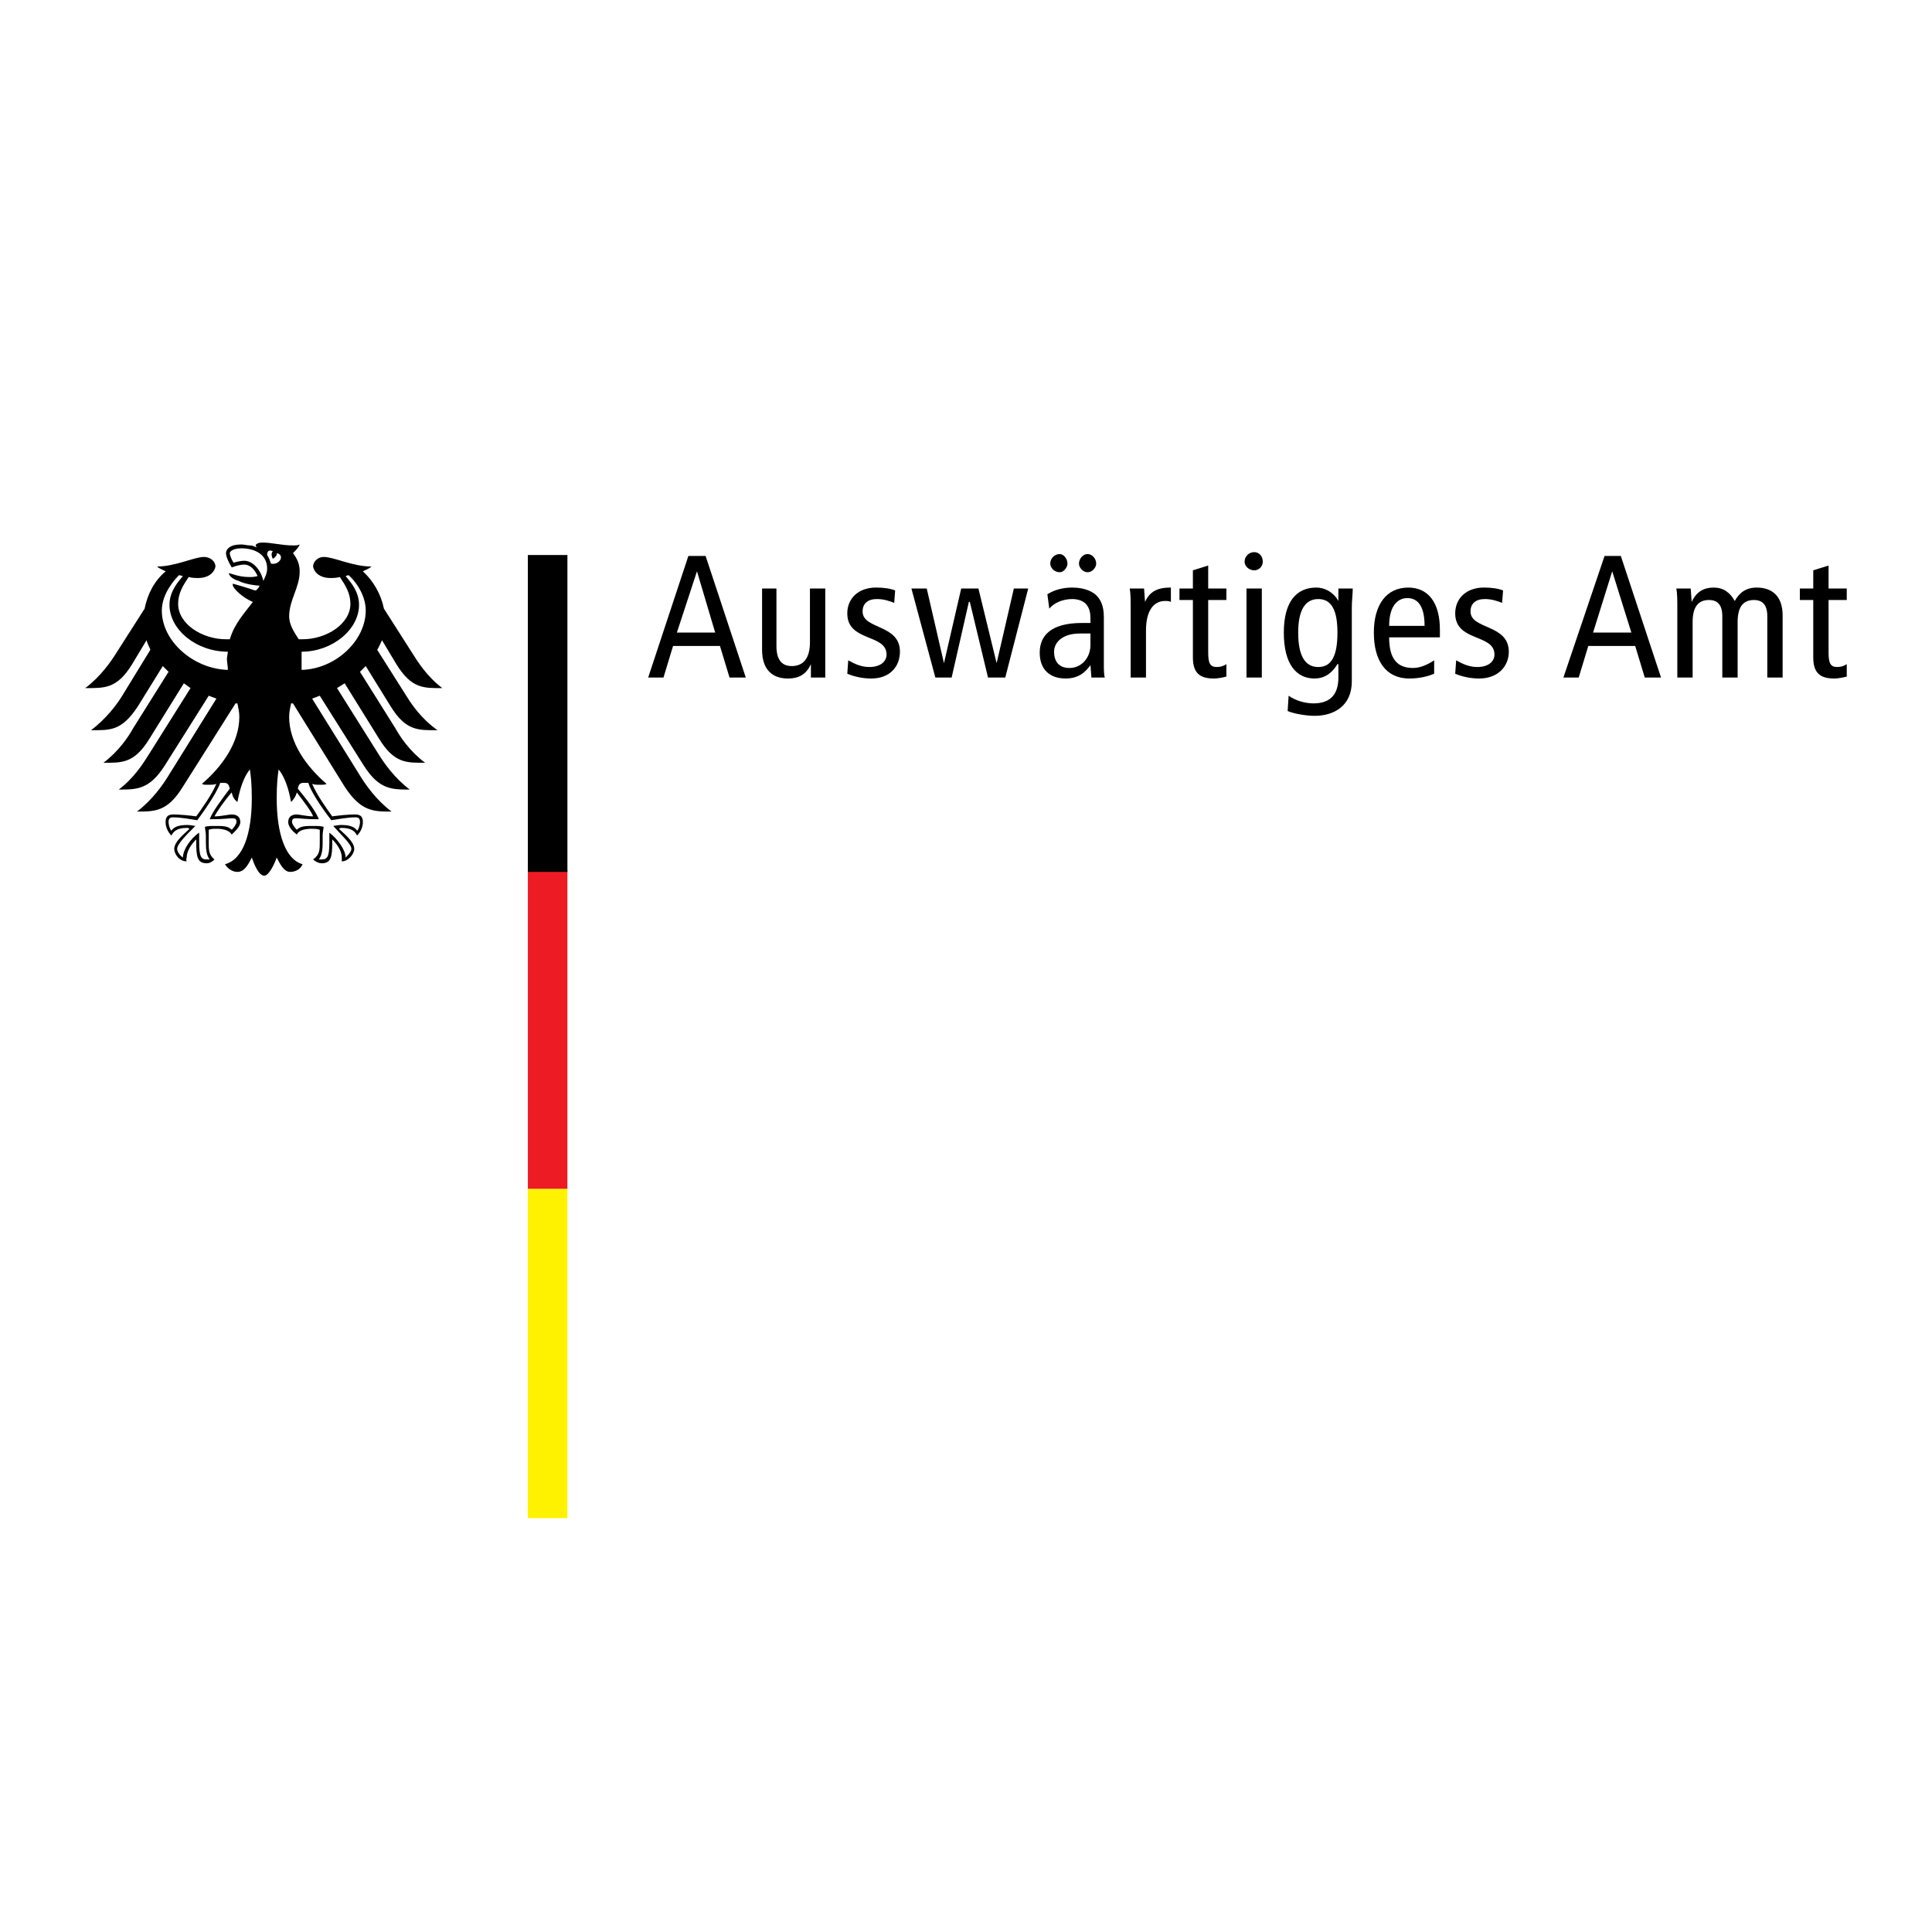 <?xml version="1.0" encoding="utf-8"?>
<!-- Generator: Adobe Illustrator 13.0.0, SVG Export Plug-In . SVG Version: 6.00 Build 14948)  -->
<!DOCTYPE svg PUBLIC "-//W3C//DTD SVG 1.0//EN" "http://www.w3.org/TR/2001/REC-SVG-20010904/DTD/svg10.dtd">
<svg version="1.0" id="Layer_1" xmlns="http://www.w3.org/2000/svg" xmlns:xlink="http://www.w3.org/1999/xlink" x="0px" y="0px"
	 width="192.756px" height="192.756px" viewBox="0 0 192.756 192.756" enable-background="new 0 0 192.756 192.756"
	 xml:space="preserve">
<g>
	<polygon fill-rule="evenodd" clip-rule="evenodd" fill="#FFFFFF" points="0,0 192.756,0 192.756,192.756 0,192.756 0,0 	"/>
	<path fill-rule="evenodd" clip-rule="evenodd" d="M29.804,63.779h0.382c2.388,0,4.775-1.528,4.775-3.534
		c0-1.05-0.478-1.814-1.051-2.674c-0.382,0.096-0.668,0.096-0.955,0.096c-1.051,0-1.624-0.573-1.719-1.146
		c0-0.478,0.477-0.955,1.05-0.955c1.051,0,2.866,0.955,4.776,0.955c-0.191,0.191-0.478,0.287-0.86,0.478
		c1.051,0.955,1.815,2.292,2.102,3.725l2.865,4.489c0.478,0.765,1.433,2.292,2.961,3.438c-1.815,0-3.057,0.096-4.585-2.388
		l-1.433-2.388c-0.191,0.382-0.287,0.668-0.478,0.955l2.96,4.68c0.478,0.764,1.433,2.197,3.057,3.343
		c-1.91,0-3.152,0.095-4.68-2.388l-2.483-4.012l-0.573,0.573l3.534,5.636c0.478,0.859,1.433,2.292,2.961,3.438
		c-1.815,0-3.057,0.096-4.585-2.388l-3.438-5.54l-0.764,0.477l4.203,6.686c0.478,0.764,1.528,2.292,3.056,3.439
		c-1.814,0-3.056,0-4.584-2.388l-4.394-6.973l-0.764,0.287l4.871,7.832c0.478,0.765,1.528,2.292,3.057,3.439
		c-1.815,0-3.057,0-4.68-2.483l-5.158-8.31H29.04c-0.096,0.478-0.191,0.86-0.191,1.337c0,2.579,1.719,4.967,3.725,6.686
		c-0.096,0.096-0.382,0.096-0.573,0.096c-0.382,0-0.668,0-0.859-0.096c0.478,1.146,1.528,2.579,2.006,3.248
		c0.668-0.095,1.624-0.191,2.292-0.191c0.668,0,0.764,0.382,0.764,0.764c0,0.573-0.286,1.051-0.573,1.337
		c-0.191-0.287-0.382-0.764-1.624-0.764l-0.191,0.096c0.382,0.382,1.528,1.242,1.528,2.006c0,0.478-0.573,1.242-1.242,1.242
		c0-0.191,0-0.287,0-0.382c0-0.669-0.478-1.337-0.955-1.815v0.286c0,1.433-0.096,2.102-1.051,2.102
		c-0.382,0-0.764-0.287-0.859-0.382c0.668-0.478,0.668-0.956,0.668-1.72V83.36c0-0.191,0-0.478,0-0.573
		c-0.287-0.096-0.478-0.096-0.668-0.096c0,0-1.337-0.096-1.624,0.573c-0.382-0.287-0.859-0.764-0.859-1.242
		c0-0.382,0.191-0.764,0.859-0.764c0.191,0,1.051,0.191,1.624,0.191c-0.096-0.382-0.956-1.528-1.624-2.388
		c-0.096,0.382-0.287,0.668-0.573,0.955c-0.096-0.478-0.382-2.197-1.242-3.248c-0.095,0.668-0.191,1.433-0.191,2.865
		c0,3.534,0.86,6.113,2.579,6.59c-0.191,0.478-0.669,0.765-1.242,0.765c-0.573,0-0.956-0.669-1.337-1.433
		c-0.191,0.573-0.764,1.814-1.242,1.814c-0.573,0-1.051-1.242-1.242-1.814c-0.382,0.764-0.764,1.433-1.433,1.433
		c-0.478,0-0.955-0.287-1.242-0.765c1.815-0.477,2.674-3.056,2.674-6.59c0-1.433-0.096-2.197-0.191-2.865
		c-0.86,1.05-1.146,2.77-1.242,3.248c-0.382-0.287-0.478-0.573-0.573-0.955c-0.764,0.859-1.528,2.006-1.719,2.388
		c0.669,0,1.433-0.191,1.719-0.191c0.668,0,0.86,0.382,0.86,0.764c0,0.478-0.573,0.956-0.86,1.242
		c-0.382-0.669-1.624-0.573-1.624-0.573c-0.287,0-0.382,0-0.669,0.096c0,0.095,0,0.382,0,0.573v0.668c0,0.764,0,1.242,0.573,1.72
		c-0.096,0.095-0.382,0.382-0.764,0.382c-0.955,0-1.051-0.668-1.051-2.102v-0.286c-0.478,0.478-0.955,1.146-0.955,1.815
		c0,0.095-0.096,0.191,0,0.382c-0.764,0-1.242-0.764-1.242-1.242c0-0.764,1.146-1.624,1.528-2.006l-0.191-0.096
		c-1.242,0-1.433,0.478-1.624,0.764c-0.287-0.287-0.573-0.764-0.573-1.337c0-0.382,0.095-0.764,0.764-0.764
		c0.573,0,1.624,0.096,2.292,0.191c0.478-0.668,1.528-2.101,2.006-3.248c-0.191,0.096-0.478,0.096-0.859,0.096
		c-0.287,0-0.478,0-0.573-0.096c2.006-1.719,3.725-4.107,3.725-6.686c0-0.478-0.096-0.859-0.191-1.337H23.5l-5.253,8.31
		c-1.528,2.483-2.77,2.483-4.584,2.483c1.528-1.146,2.579-2.674,3.056-3.439l4.871-7.832l-0.764-0.287l-4.394,6.973
		c-1.528,2.388-2.77,2.388-4.585,2.388c1.529-1.146,2.483-2.675,2.961-3.439l4.203-6.686l-0.668-0.477l-3.439,5.54
		c-1.528,2.483-2.77,2.388-4.584,2.388c1.528-1.146,2.483-2.579,2.961-3.438l3.534-5.636l-0.573-0.573l-2.483,4.012
		c-1.624,2.483-2.77,2.388-4.68,2.388c1.528-1.146,2.579-2.579,3.056-3.343l2.866-4.68c-0.096-0.287-0.287-0.573-0.382-0.955
		l-1.433,2.388c-1.528,2.483-2.77,2.388-4.68,2.388c1.528-1.146,2.579-2.674,3.057-3.438l2.865-4.489
		c0.287-1.433,0.955-2.77,2.102-3.725c-0.382-0.191-0.668-0.287-0.86-0.478c1.815,0,3.725-0.955,4.681-0.955
		c0.668,0,1.146,0.478,1.146,0.955c-0.096,0.573-0.669,1.146-1.719,1.146c-0.287,0-0.573,0-0.956-0.096
		c-0.573,0.86-1.05,1.624-1.05,2.674c0,2.006,2.388,3.534,4.776,3.534h0.382c0.478-1.624,1.528-2.674,2.292-3.725
		c-0.955-0.382-2.005-1.337-2.005-1.719v-0.096c0.095,0,2.005,0.573,2.197,0.669h0.095c0.191-0.096,0.382-0.382,0.382-0.478
		c-0.191,0-1.337-0.096-2.102-0.478c-0.668-0.191-0.955-0.573-0.955-0.764l0,0c0.191,0,0.955,0.382,2.006,0.382
		c0.382,0,0.478,0,0.86-0.096c-0.287-0.668-0.764-1.146-1.337-1.146c-0.287,0-0.764,0.096-1.242,0.287
		c-0.287-0.478-0.573-1.051-0.573-1.433c0-0.382,0.382-0.86,1.528-0.86c0.287,0,0.573,0.096,0.86,0.096
		c0.286,0,0.382,0.096,0.668,0.191l-0.096-0.191c0-0.096,0.191-0.287,0.669-0.287c0.955,0,1.91,0.287,3.057,0.287
		c0.286,0,0.477,0,0.668-0.096c-0.096,0.287-0.382,0.573-0.668,0.86c0.191,0.286,0.668,0.859,0.668,1.815
		c0,1.624-1.051,2.865-1.051,4.489C28.849,62.442,29.517,63.302,29.804,63.779L29.804,63.779z M27.034,56.233
		c0.859,0.191,1.433-0.859,0.573-1.05c0.096,0.286-0.382,0.573-0.382,0.573s-0.286-0.478,0-0.764
		c-0.477-0.191-0.573,0.095-0.573,0.382C26.843,55.661,26.938,55.947,27.034,56.233L27.034,56.233z M26.27,57.953
		c0.191-0.382,0.382-0.764,0.382-1.241c0-1.337-1.146-2.006-2.579-2.006c-0.764,0-1.146,0.287-1.146,0.478
		c0,0.286,0.287,0.859,0.382,0.955c0.287-0.096,0.764-0.191,1.051-0.191C25.314,55.947,26.079,56.998,26.27,57.953L26.27,57.953z
		 M16.909,60.341c0-1.337,0.86-2.292,1.337-2.866l-0.382-0.095c-0.382,0.382-1.719,1.815-1.719,3.534
		c0,3.057,3.151,5.826,6.59,5.922c0-0.382-0.096-0.764-0.096-1.146l0.096-0.669C19.583,65.021,16.909,62.824,16.909,60.341
		L16.909,60.341z M22.927,78.68c-0.096-0.382-0.191-0.573-0.573-0.573c-0.191,0-0.286,0-0.382,0
		c-0.382,1.146-2.006,3.343-2.292,3.725c-0.668-0.095-1.624-0.286-2.388-0.286c-0.191,0-0.478,0-0.478,0.477
		c0,0.191,0.096,0.669,0.287,0.86c0.287-0.478,0.956-0.573,1.624-0.573c0.287,0,0.668,0.096,0.764,0.096
		c-0.956,0.955-1.815,1.815-1.815,2.292c0,0.287,0.287,0.668,0.573,0.86c0-0.765,0.764-1.911,1.624-2.484c0,0.096,0,0.478,0,0.955
		c0,1.433,0.191,1.72,0.764,1.72c0.096,0,0.191,0,0.287,0c-0.287-0.382-0.382-0.86-0.382-1.72V83.36
		c0-0.382-0.096-0.668-0.096-0.859c0.191-0.096,0.668-0.096,1.051-0.096c0.764,0,1.242,0,1.624,0.382
		c0.191-0.191,0.478-0.573,0.478-0.765c0-0.382-0.191-0.382-0.478-0.382c-0.382,0-0.668,0.096-2.197,0.096
		C21.208,80.972,22.067,79.826,22.927,78.68L22.927,78.68z M31.81,81.736c-1.528,0-1.815-0.096-2.197-0.096
		c-0.287,0-0.478,0-0.478,0.382c0,0.191,0.287,0.573,0.478,0.765c0.382-0.382,0.86-0.382,1.624-0.382c0.382,0,0.859,0,1.05,0.096
		c0,0.191-0.096,0.478-0.096,0.859v0.668c0,0.86-0.095,1.337-0.382,1.72c0,0,0.191,0,0.287,0c0.573,0,0.764-0.287,0.764-1.72
		c0-0.477,0-0.859,0-0.955c0.764,0.573,1.624,1.719,1.624,2.484c0.191-0.191,0.573-0.573,0.573-0.86
		c0-0.478-0.955-1.337-1.814-2.292c0.095,0,0.478-0.096,0.764-0.096c0.669,0,1.337,0.096,1.624,0.573
		c0.191-0.191,0.287-0.668,0.287-0.86c0-0.477-0.287-0.477-0.478-0.477c-0.764,0-1.719,0.191-2.388,0.286
		c-0.287-0.382-1.91-2.483-2.292-3.725c-0.095,0-0.191,0-0.478,0c-0.382,0-0.478,0.191-0.573,0.573
		C30.664,79.826,31.523,80.972,31.81,81.736L31.81,81.736z M36.49,60.914c0-1.719-1.242-3.152-1.719-3.534l-0.287,0.095
		c0.478,0.573,1.337,1.529,1.337,2.866c0,2.483-2.674,4.68-5.731,4.68c0,0.287,0,0.478,0,0.669c0,0.382,0,0.764,0,1.146
		C33.529,66.74,36.49,63.875,36.49,60.914L36.49,60.914z"/>
	<path fill-rule="evenodd" clip-rule="evenodd" d="M22.545,86.225L22.545,86.225v0.096V86.225L22.545,86.225z M22.545,86.321v-0.096
		V86.321L22.545,86.321z M22.545,86.225L22.545,86.225L22.545,86.225z M22.545,86.225L22.545,86.225L22.545,86.225z"/>
	<polygon fill="#FFF200" points="52.664,151.463 52.664,118.605 56.611,118.605 56.611,151.463 52.664,151.463 	"/>
	<polygon fill="#ED1C24" points="52.664,118.605 52.664,86.798 56.611,86.798 56.611,118.605 52.664,118.605 	"/>
	<polygon points="52.664,86.99 52.664,55.374 56.611,55.374 56.611,86.99 52.664,86.99 	"/>
	<path fill-rule="evenodd" clip-rule="evenodd" d="M72.786,67.6l-0.955-3.152h-4.68L66.195,67.6h-1.528l4.012-12.131h1.719
		L74.409,67.6H72.786L72.786,67.6z M69.538,56.998L69.538,56.998l-2.006,6.113h3.821L69.538,56.998L69.538,56.998z M80.904,67.6
		v-1.337c-0.478,1.051-1.241,1.433-2.292,1.433c-1.528,0-2.579-0.859-2.579-2.865v-6.113h1.433v5.73
		c0,1.433,0.573,2.006,1.528,2.006c1.146,0,1.815-0.764,1.815-2.388v-5.349h1.528v6.877c0,0.764,0,1.433,0,2.006H80.904L80.904,67.6
		z M86.922,67.695c-0.859,0-1.719-0.191-2.388-0.478l0.095-1.337c0.669,0.382,1.337,0.668,2.102,0.668
		c1.146,0,1.719-0.573,1.719-1.242c0-2.102-3.916-1.242-3.916-4.107c0-1.529,1.146-2.579,2.865-2.579
		c0.764,0,1.433,0.096,1.91,0.287l-0.095,1.242c-0.478-0.191-1.051-0.382-1.719-0.382c-0.956,0-1.433,0.478-1.433,1.242
		c0,1.815,3.725,1.242,3.725,4.012C89.788,66.454,88.832,67.695,86.922,67.695L86.922,67.695z M100.294,67.6h-1.719l-1.815-7.546
		h-0.096L94.945,67.6h-1.624l-2.388-8.883h1.528l1.719,7.45l1.719-7.45h1.719l1.815,7.45l1.719-7.45h1.433L100.294,67.6
		L100.294,67.6z M108.508,57.093c-0.477,0-0.859-0.478-0.859-0.86c0-0.478,0.383-0.955,0.859-0.955c0.479,0,0.86,0.478,0.86,0.955
		C109.368,56.616,108.986,57.093,108.508,57.093L108.508,57.093z M105.738,57.093c-0.573,0-0.955-0.478-0.955-0.86
		c0-0.478,0.382-0.955,0.955-0.955c0.383,0,0.764,0.478,0.764,0.955C106.502,56.616,106.121,57.093,105.738,57.093L105.738,57.093z
		 M108.891,67.6l-0.096-1.242c-0.478,0.668-1.146,1.337-2.483,1.337c-1.528,0-2.579-0.859-2.579-2.579s1.146-2.961,4.203-2.961
		h0.859v-0.382c0-0.668-0.096-1.051-0.382-1.433c-0.287-0.382-0.86-0.573-1.433-0.573c-0.955,0-1.815,0.382-2.293,0.955l-0.19-1.433
		c0.764-0.478,1.624-0.668,2.483-0.668c1.337,0,2.101,0.478,2.388,0.764c0.382,0.382,0.764,0.955,0.764,2.197v4.68
		c0,0.478,0,1.051,0.096,1.337H108.891L108.891,67.6z M108.795,63.206c-0.287,0-0.669,0-1.051,0c-1.719,0-2.579,0.86-2.579,1.815
		c0,0.956,0.478,1.624,1.528,1.624c1.242,0,2.102-1.05,2.102-2.292V63.206L108.795,63.206z M116.245,59.958
		c-1.146,0-1.91,0.956-1.91,2.961v4.68h-1.528v-6.973c0-0.669,0-1.433-0.096-1.91h1.433l0.096,1.337
		c0.478-1.05,1.241-1.433,2.579-1.433v1.433C116.627,59.958,116.437,59.958,116.245,59.958L116.245,59.958z M121.116,67.695
		c-1.337,0-2.101-0.478-2.101-2.101v-5.731h-1.338v-1.146h1.338v-1.815l1.527-0.478v2.292h1.815v1.146h-1.815v5.253
		c0,1.051,0.191,1.433,0.86,1.433c0.382,0,0.668-0.096,0.955-0.287v1.242C121.976,67.6,121.499,67.695,121.116,67.695
		L121.116,67.695z M125.128,56.902c-0.478,0-0.955-0.382-0.955-0.86c0-0.573,0.478-0.955,0.955-0.955s0.86,0.382,0.86,0.955
		C125.988,56.52,125.605,56.902,125.128,56.902L125.128,56.902z M124.364,58.717h1.528V67.6h-1.528V58.717L124.364,58.717z
		 M134.87,60.627v7.354c0,2.483-1.814,3.438-3.725,3.438c-0.764,0-2.006-0.191-2.675-0.478l0.096-1.528
		c0.669,0.478,1.624,0.764,2.483,0.764c1.814,0,2.483-1.051,2.483-2.579v-1.337h-0.096c-0.573,0.955-1.337,1.433-2.292,1.433
		c-1.814,0-3.057-1.433-3.057-4.584c0-3.057,1.242-4.489,3.248-4.489c0.859,0,1.719,0.478,2.196,1.337l0,0v-1.241h1.433
		C134.966,59.195,134.87,59.958,134.87,60.627L134.87,60.627z M131.527,59.768c-1.337,0-2.006,1.146-2.006,3.343
		c0,2.292,0.669,3.438,2.006,3.438s1.91-1.146,1.91-3.438C133.438,60.914,132.864,59.768,131.527,59.768L131.527,59.768z
		 M138.596,63.588c0,2.102,0.764,3.056,2.388,3.056c0.765,0,1.528-0.382,2.102-0.764v1.337c-0.669,0.287-1.528,0.478-2.483,0.478
		c-2.292,0-3.534-1.719-3.534-4.584c0-2.77,1.242-4.489,3.438-4.489c2.006,0,3.152,1.528,3.152,4.203v0.764H138.596L138.596,63.588z
		 M140.41,59.672c-0.955,0-1.814,0.765-1.814,2.77h3.534C142.13,60.627,141.557,59.672,140.41,59.672L140.41,59.672z
		 M147.574,67.695c-0.859,0-1.72-0.191-2.388-0.478l0.096-1.337c0.668,0.382,1.337,0.668,2.101,0.668c1.146,0,1.72-0.573,1.72-1.242
		c0-2.102-3.916-1.242-3.916-4.107c0-1.529,1.146-2.579,2.865-2.579c0.764,0,1.433,0.096,1.91,0.287l-0.096,1.242
		c-0.478-0.191-1.051-0.382-1.719-0.382c-0.955,0-1.433,0.478-1.433,1.242c0,1.815,3.82,1.242,3.82,4.012
		C150.535,66.454,149.484,67.695,147.574,67.695L147.574,67.695z M164.099,67.6l-0.955-3.152h-4.681l-0.955,3.152h-1.528
		l4.107-12.131h1.623l4.012,12.131H164.099L164.099,67.6z M160.851,56.998L160.851,56.998l-1.91,6.113h3.82L160.851,56.998
		L160.851,56.998z M176.324,67.6v-6.113c0-1.146-0.478-1.624-1.337-1.624c-1.051,0-1.624,0.668-1.624,2.197v5.54h-1.528v-6.113
		c0-1.146-0.478-1.624-1.337-1.624c-1.051,0-1.624,0.668-1.624,2.197v5.54h-1.528v-6.877c0-0.764,0-1.528-0.096-2.005h1.433
		l0.096,1.337c0.478-1.05,1.242-1.433,2.197-1.433s1.623,0.478,2.101,1.337c0.479-0.859,1.146-1.337,2.197-1.337
		c1.528,0,2.579,0.86,2.579,2.77V67.6H176.324L176.324,67.6z M183.011,67.695c-1.338,0-2.102-0.478-2.102-2.101v-5.731h-1.338
		v-1.146h1.338v-1.815l1.528-0.478v2.292h1.814v1.146h-1.814v5.253c0,1.051,0.19,1.433,0.859,1.433c0.382,0,0.669-0.096,0.955-0.287
		v1.242C183.87,67.6,183.393,67.695,183.011,67.695L183.011,67.695z"/>
</g>
</svg>
